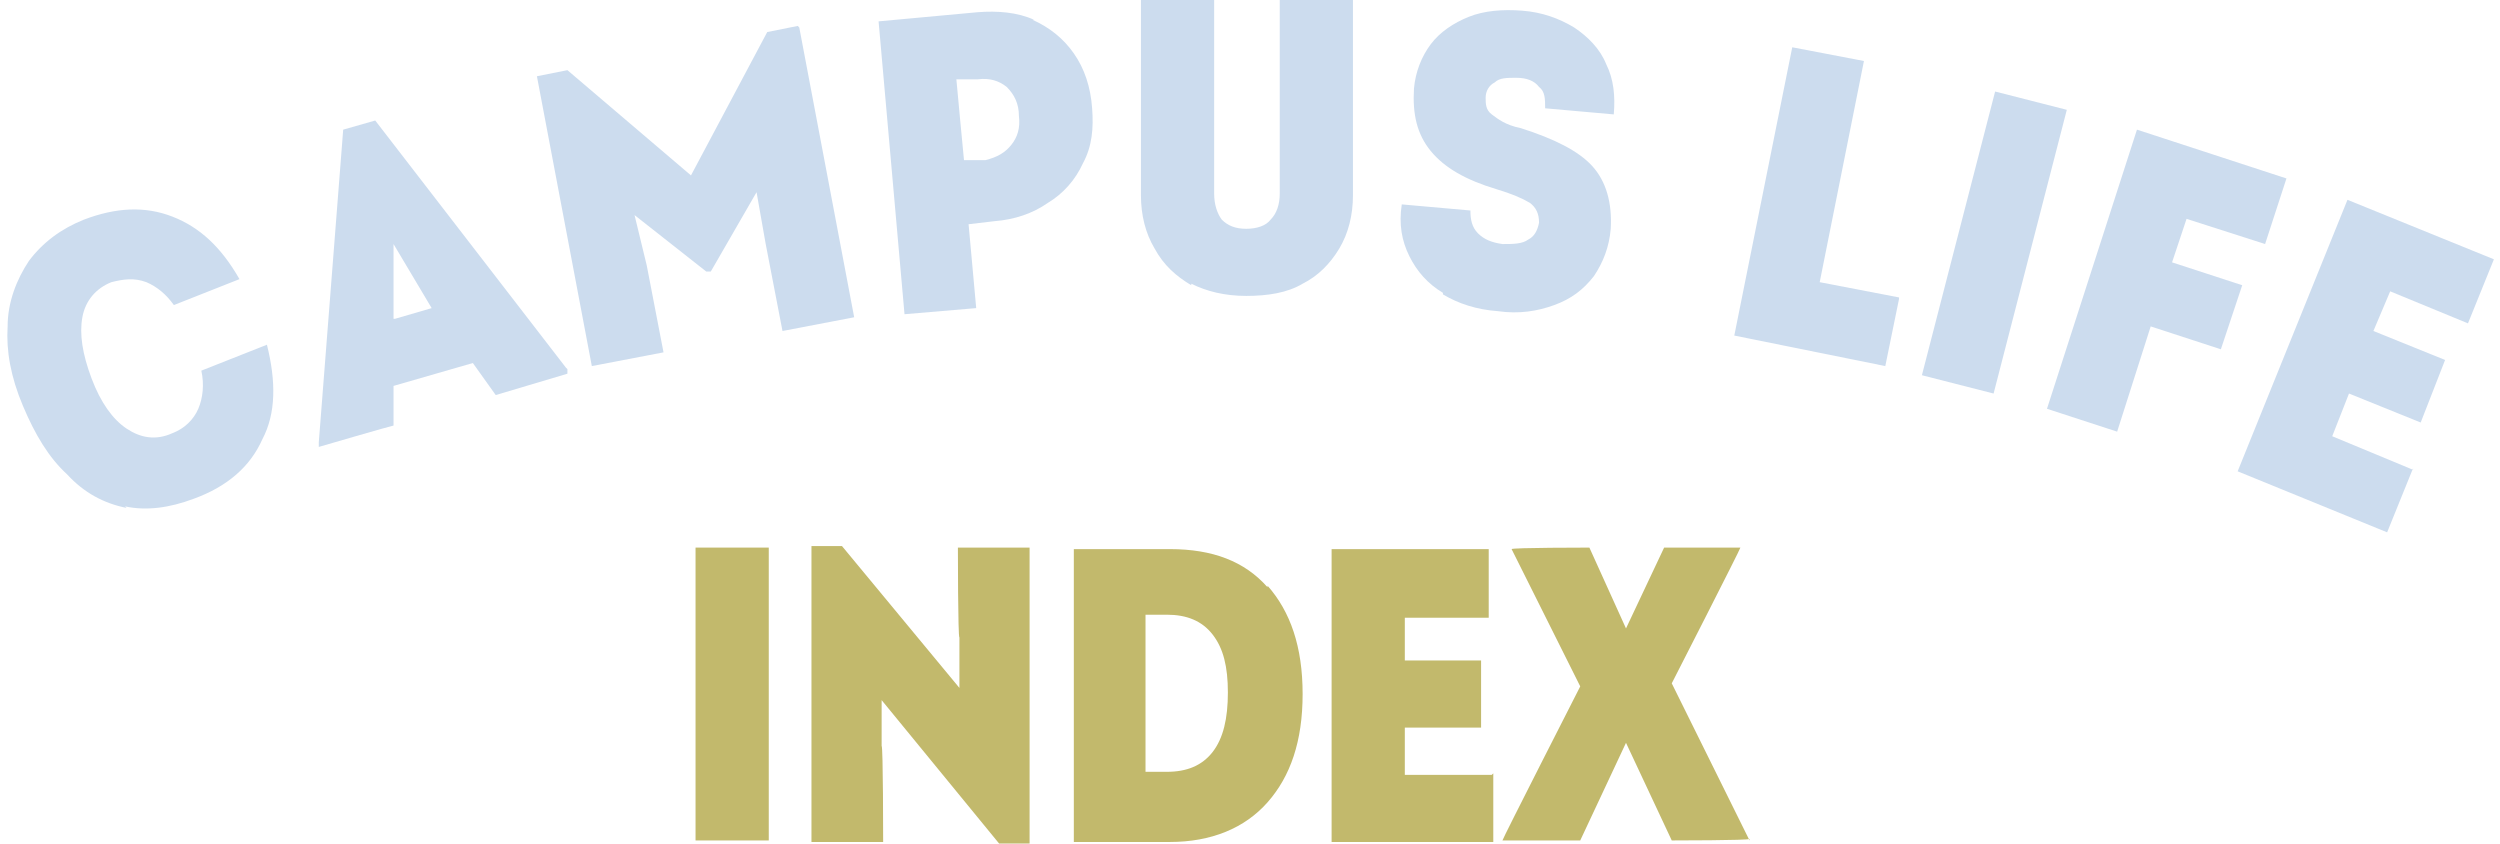 <?xml version="1.0" encoding="UTF-8"?>
<svg id="_レイヤー_1" data-name="レイヤー_1" xmlns="http://www.w3.org/2000/svg" version="1.1" viewBox="0 0 163.9 55.3">
  <!-- Generator: Adobe Illustrator 29.2.1, SVG Export Plug-In . SVG Version: 2.1.0 Build 116)  -->
  <defs>
    <style>
      .st0 {
        fill: #ccdcee;
      }

      .st1 {
        fill: #c2b96c;
      }
    </style>
  </defs>
  <g>
    <path class="st1" d="M50.4,35.9v19.2h-4.8v-19.2h4.8Z"/>
    <path class="st1" d="M67.5,35.9v19.4h-2l-7.7-9.4v3c.1,0,.1,6.3.1,6.3h-4.7v-19.4h2l7.7,9.3v-3.3c-.1,0-.1-5.9-.1-5.9h4.7Z"/>
    <path class="st1" d="M83.1,38.4c1.5,1.7,2.3,4,2.3,7.1s-.8,5.4-2.3,7.1c-1.5,1.7-3.7,2.6-6.4,2.6h-6.3v-19.2h6.3c2.8,0,4.9.8,6.4,2.5ZM79.5,49.3c.7-.9,1-2.2,1-3.9s-.3-2.9-1-3.8c-.7-.9-1.7-1.3-3-1.3h-1.4v10.3h1.4c1.3,0,2.3-.4,3-1.3Z"/>
    <path class="st1" d="M97.9,50.7v4.5h-10.6v-19.2h10.3v4.5h-5.5v2.8h5v4.4h-5v3.1h5.7Z"/>
    <path class="st1" d="M114.7,55h0c0,.1-5.1.1-5.1.1l-3-6.4-3,6.4h-5.1c0-.1,5.1-10.1,5.1-10.1l-4.5-9h0c0-.1,5.1-.1,5.1-.1l2.4,5.3,2.5-5.3h5c0,.1-4.5,8.9-4.5,8.9l5.1,10.3Z"/>
  </g>
  <g>
    <path class="st0" d="M8.3,33.3c-1.5-.3-2.8-1-3.9-2.2-1.2-1.1-2.1-2.6-2.9-4.5s-1.1-3.6-1-5.2c0-1.6.6-3.1,1.4-4.3.9-1.2,2.1-2.1,3.6-2.7,2.1-.8,4-.9,5.8-.2s3.2,2,4.4,4.1l-4.3,1.7c-.5-.7-1.1-1.2-1.8-1.5-.8-.3-1.5-.2-2.3,0-1,.4-1.7,1.2-1.9,2.3-.2,1.1,0,2.4.6,4,.6,1.6,1.4,2.7,2.3,3.3.9.6,1.9.8,3,.3.8-.3,1.4-.9,1.7-1.6.3-.7.4-1.6.2-2.5l4.3-1.7c.6,2.4.6,4.5-.3,6.2-.8,1.8-2.3,3.1-4.5,3.9-1.6.6-3.1.8-4.5.5Z"/>
    <path class="st0" d="M37.2,24.2v.3c0,0-4.7,1.4-4.7,1.4l-1.5-2.1-5.2,1.5v2.6c-.1,0-4.9,1.4-4.9,1.4v-.3c0,0,1.6-20.5,1.6-20.5l2.1-.6,12.5,16.2ZM25.9,20.9l2.4-.7-2.5-4.2v4.9Z"/>
    <path class="st0" d="M52.4,1.8l3.6,19-4.7.9-1.1-5.7-.6-3.4-3,5.2h-.3c0,0-4.7-3.7-4.7-3.7l.8,3.3,1.1,5.7-4.7.9-3.6-19,2-.4,8.1,6.9,5-9.4,2-.4Z"/>
    <path class="st0" d="M67.7,1.3c1.1.5,2,1.2,2.7,2.2.7,1,1.1,2.2,1.2,3.6.1,1.3,0,2.5-.6,3.6-.5,1.1-1.3,2-2.3,2.6-1,.7-2.2,1.1-3.5,1.2l-1.7.2.5,5.5-4.7.4-1.7-19.2,6.5-.6c1.3-.1,2.6,0,3.7.5ZM66.3,9.5c.4-.5.6-1.1.5-1.9,0-.8-.3-1.4-.8-1.9-.5-.4-1.1-.6-1.9-.5h-1.4c0,.1.5,5.3.5,5.3h1.4c.8-.2,1.3-.5,1.7-1Z"/>
    <path class="st0" d="M78.1,18.7c-1-.6-1.8-1.3-2.4-2.4-.6-1-.9-2.2-.9-3.5V0s4.8,0,4.8,0v12.7c0,.7.2,1.3.5,1.7.4.4.9.6,1.6.6.7,0,1.3-.2,1.6-.6.4-.4.6-1,.6-1.7V0s4.8,0,4.8,0v12.8c0,1.3-.3,2.5-.9,3.5-.6,1-1.4,1.8-2.4,2.3-1,.6-2.3.8-3.7.8-1.4,0-2.6-.3-3.6-.8Z"/>
    <path class="st0" d="M94.6,19.2c-1-.6-1.7-1.4-2.2-2.4-.5-1-.7-2.1-.5-3.4l4.5.4c0,.6.1,1.1.5,1.5.4.4.9.6,1.6.7.7,0,1.3,0,1.7-.3.4-.2.6-.6.7-1.1,0-.6-.2-1-.6-1.3-.5-.3-1.2-.6-2.2-.9-2-.6-3.4-1.4-4.3-2.5-.9-1.1-1.2-2.4-1.1-4.1.1-1.1.5-2.1,1.1-2.9.6-.8,1.5-1.4,2.5-1.8,1-.4,2.2-.5,3.5-.4,1.3.1,2.4.5,3.4,1.1.9.6,1.7,1.4,2.1,2.4.5,1,.6,2.1.5,3.3l-4.5-.4c0-.6,0-1.1-.4-1.4-.3-.4-.8-.6-1.5-.6-.6,0-1.1,0-1.4.3-.4.2-.6.6-.6,1,0,.4,0,.8.4,1.1s.9.7,1.9.9c2.2.7,3.8,1.5,4.7,2.5.9,1,1.3,2.4,1.2,4.1-.1,1.2-.5,2.2-1.1,3.1-.7.9-1.5,1.5-2.6,1.9-1.1.4-2.3.6-3.7.4-1.4-.1-2.6-.5-3.6-1.1Z"/>
    <path class="st0" d="M124.5,19.6l-.9,4.4-9.9-2,3.8-18.9,4.7.9-2.9,14.5,5.2,1Z"/>
    <path class="st0" d="M135.5,7.2l-4.8,18.6-4.7-1.2,4.8-18.6,4.7,1.2Z"/>
    <path class="st0" d="M143.4,14.2l-1,3,4.6,1.5-1.4,4.2-4.6-1.5-2.2,6.9-4.6-1.5,5.9-18.3,9.8,3.2-1.4,4.3-5.3-1.7Z"/>
    <path class="st0" d="M158.2,30.7l-1.7,4.2-9.8-4,7.2-17.8,9.6,3.9-1.7,4.2-5.1-2.1-1.1,2.6,4.7,1.9-1.6,4.1-4.7-1.9-1.1,2.8,5.3,2.2Z"/>
  </g>
</svg>
